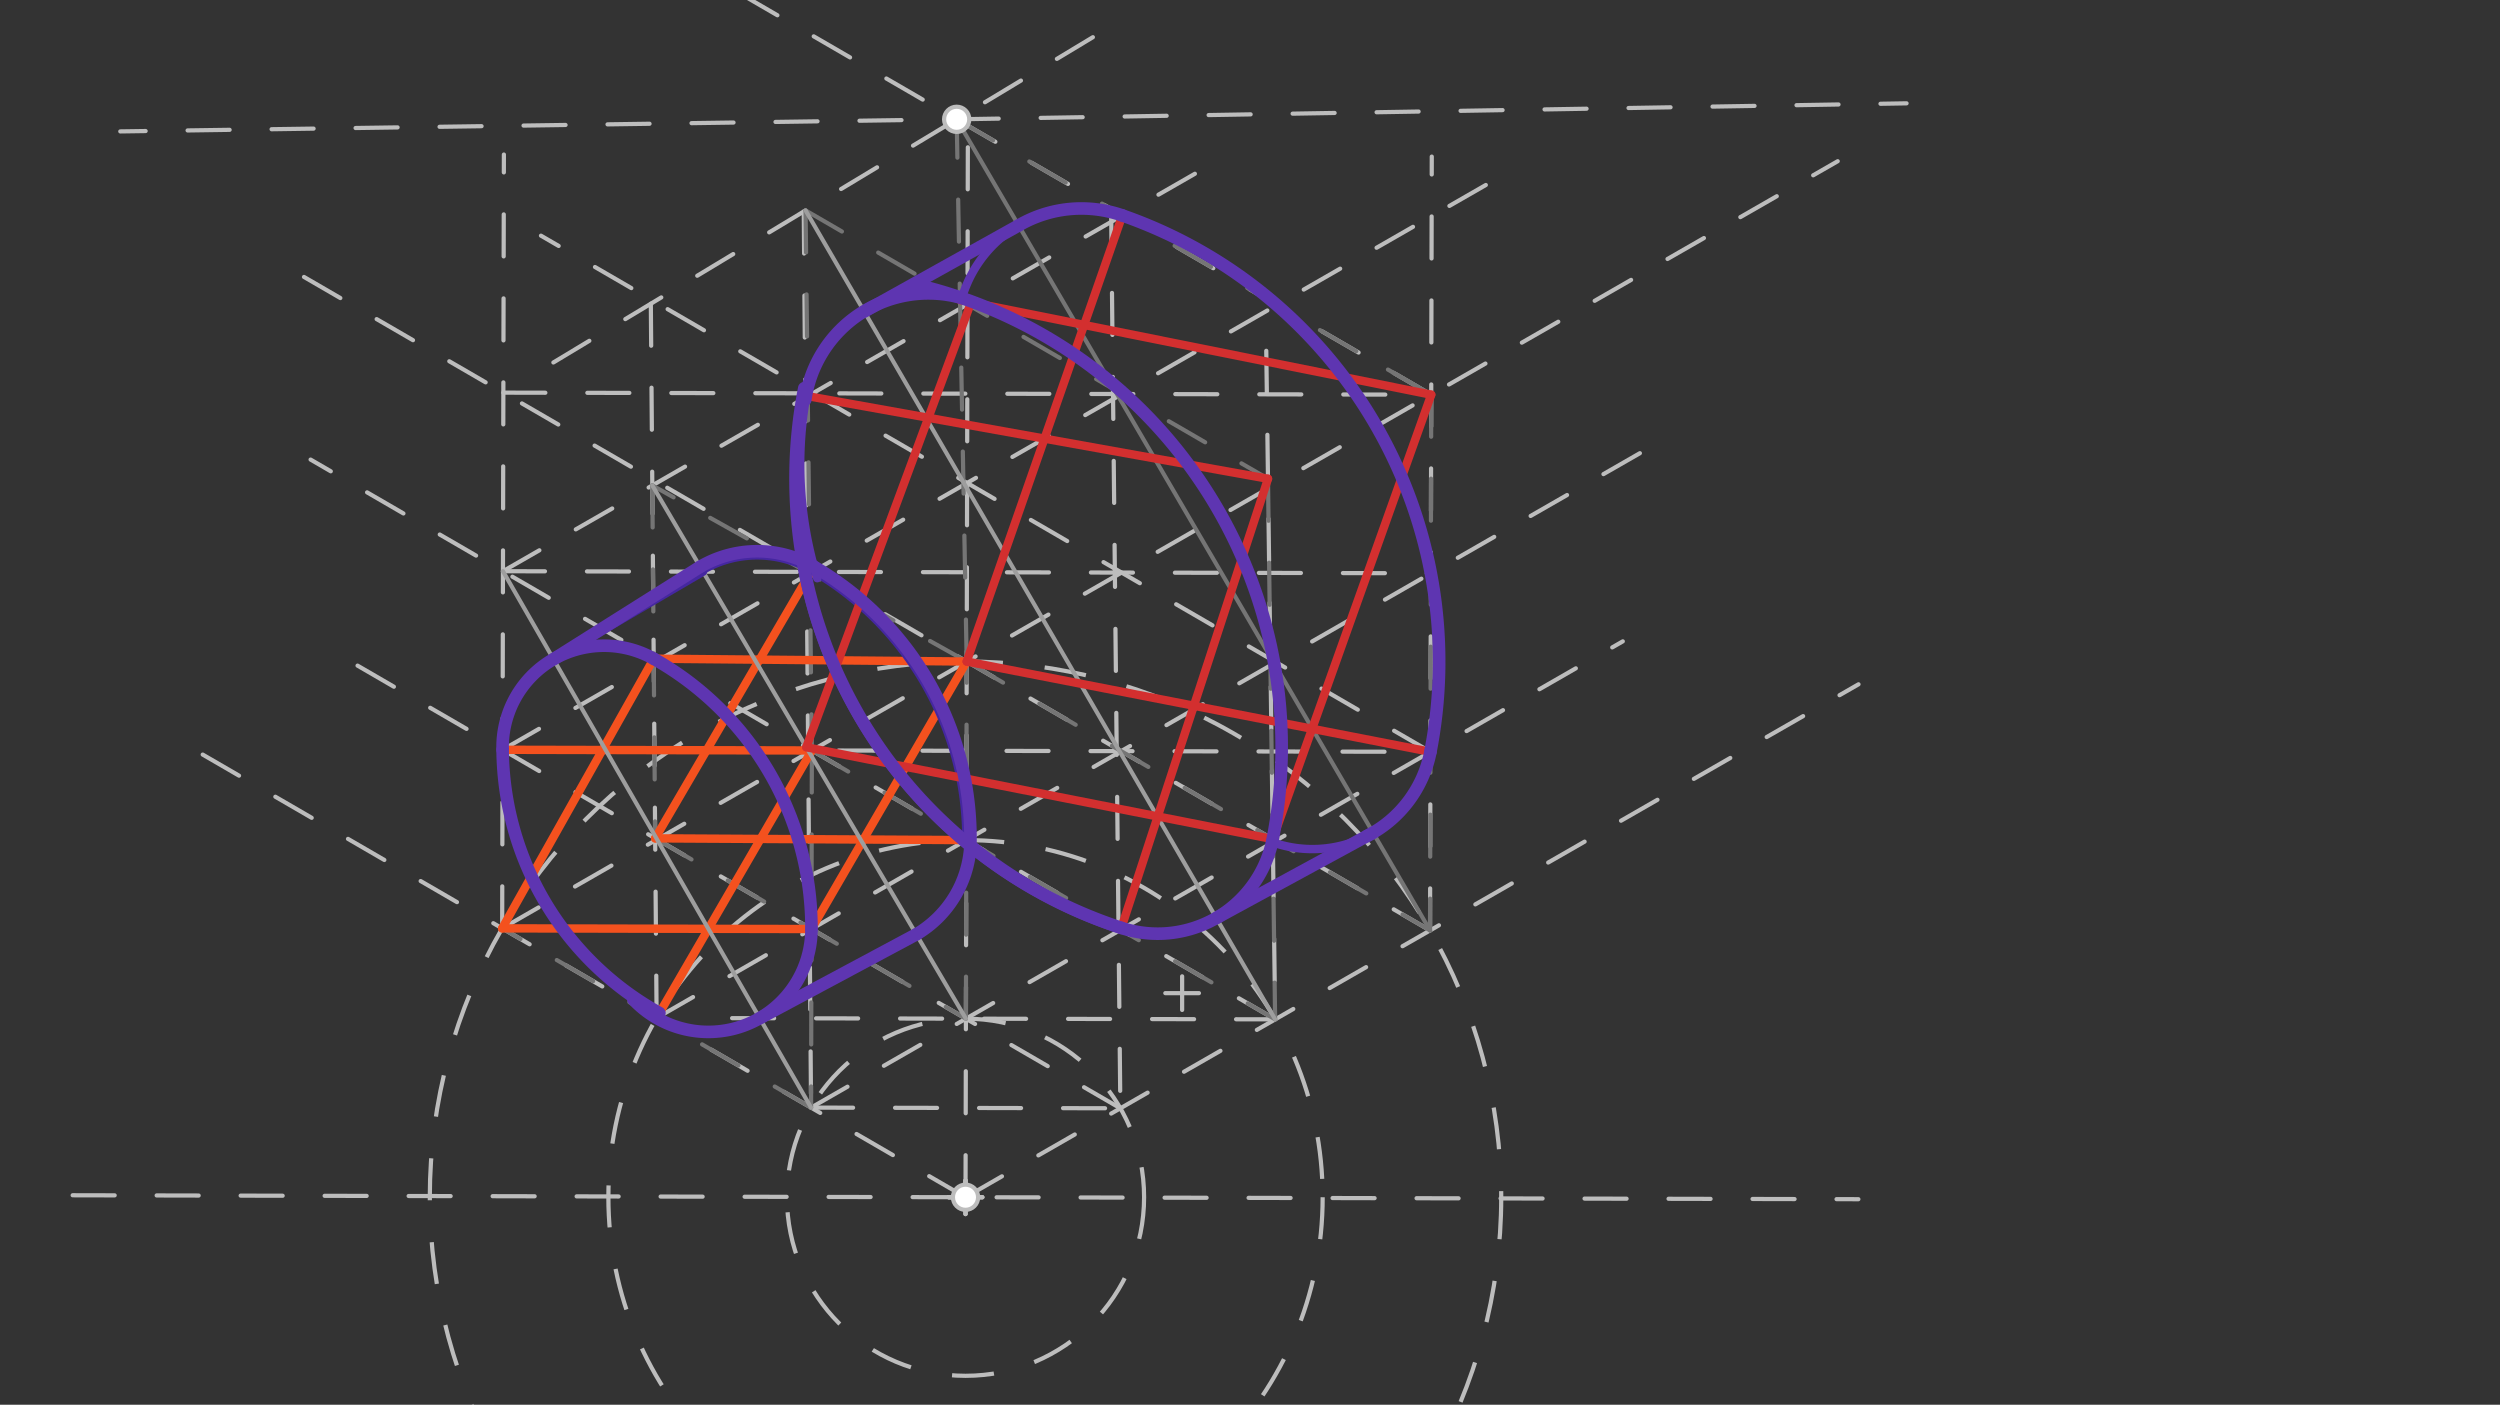 <svg xmlns="http://www.w3.org/2000/svg" class="svg--1it" height="100%" preserveAspectRatio="xMidYMid meet" viewBox="0 0 595.276 334.488" width="100%"><rect x="0" y="0" width="595.276" height="334.488" fill="#333333" stroke="none"/><defs><marker id="marker-arrow" markerHeight="16" markerUnits="userSpaceOnUse" markerWidth="24" orient="auto-start-reverse" refX="24" refY="4" viewBox="0 0 24 8"><path d="M 0 0 L 24 4 L 0 8 z" stroke="inherit"></path></marker></defs><g class="aux-layer--1FB"><g class="element--2qn"><line stroke="#BDBDBD" stroke-dasharray="10" stroke-linecap="round" stroke-width="1" x1="17.302" x2="442.498" y1="284.604" y2="285.545"></line></g><g class="element--2qn"><g class="center--1s5"><line x1="225.9" y1="285.075" x2="233.9" y2="285.075" stroke="#BDBDBD" stroke-width="1" stroke-linecap="round"></line><line x1="229.9" y1="281.075" x2="229.9" y2="289.075" stroke="#BDBDBD" stroke-width="1" stroke-linecap="round"></line><circle class="hit--230" cx="229.9" cy="285.075" r="4" stroke="none" fill="transparent"></circle></g><circle cx="229.9" cy="285.075" fill="none" r="42.52" stroke="#BDBDBD" stroke-dasharray="10" stroke-width="1"></circle></g><g class="element--2qn"><g class="center--1s5"><line x1="277.478" y1="236.477" x2="285.478" y2="236.477" stroke="#BDBDBD" stroke-width="1" stroke-linecap="round"></line><line x1="281.478" y1="232.477" x2="281.478" y2="240.477" stroke="#BDBDBD" stroke-width="1" stroke-linecap="round"></line><circle class="hit--230" cx="281.478" cy="236.477" r="4" stroke="none" fill="transparent"></circle></g><circle cx="281.478" cy="236.477" fill="none" r="481.603" stroke="#BDBDBD" stroke-dasharray="10" stroke-width="1"></circle></g><g class="element--2qn"><g class="center--1s5"><line x1="225.9" y1="285.075" x2="233.9" y2="285.075" stroke="#BDBDBD" stroke-width="1" stroke-linecap="round"></line><line x1="229.9" y1="281.075" x2="229.9" y2="289.075" stroke="#BDBDBD" stroke-width="1" stroke-linecap="round"></line><circle class="hit--230" cx="229.9" cy="285.075" r="4" stroke="none" fill="transparent"></circle></g><circle cx="229.9" cy="285.075" fill="none" r="85.039" stroke="#BDBDBD" stroke-dasharray="10" stroke-width="1"></circle></g><g class="element--2qn"><g class="center--1s5"><line x1="225.9" y1="285.075" x2="233.9" y2="285.075" stroke="#BDBDBD" stroke-width="1" stroke-linecap="round"></line><line x1="229.9" y1="281.075" x2="229.9" y2="289.075" stroke="#BDBDBD" stroke-width="1" stroke-linecap="round"></line><circle class="hit--230" cx="229.9" cy="285.075" r="4" stroke="none" fill="transparent"></circle></g><circle cx="229.9" cy="285.075" fill="none" r="127.559" stroke="#BDBDBD" stroke-dasharray="10" stroke-width="1"></circle></g><g class="element--2qn"><line stroke="#BDBDBD" stroke-dasharray="10" stroke-linecap="round" stroke-width="1" x1="229.9" x2="230.464" y1="285.075" y2="29.957"></line></g><g class="element--2qn"><line stroke="#BDBDBD" stroke-dasharray="10" stroke-linecap="round" stroke-width="1" x1="229.9" x2="442.53" y1="285.075" y2="162.939"></line></g><g class="element--2qn"><line stroke="#BDBDBD" stroke-dasharray="10" stroke-linecap="round" stroke-width="1" x1="229.9" x2="45.345" y1="285.075" y2="177.977"></line></g><g class="element--2qn"><line stroke="#BDBDBD" stroke-dasharray="10" stroke-linecap="round" stroke-width="1" x1="119.572" x2="119.98" y1="221.051" y2="36.799"></line></g><g class="element--2qn"><line stroke="#BDBDBD" stroke-dasharray="10" stroke-linecap="round" stroke-width="1" x1="340.51" x2="340.918" y1="221.54" y2="37.288"></line></g><g class="element--2qn"><line stroke="#BDBDBD" stroke-dasharray="10" stroke-linecap="round" stroke-width="1" x1="119.572" x2="437.575" y1="221.051" y2="38.388"></line></g><g class="element--2qn"><line stroke="#BDBDBD" stroke-dasharray="10" stroke-linecap="round" stroke-width="1" x1="340.51" x2="64.349" y1="221.54" y2="61.282"></line></g><g class="element--2qn"><line stroke="#BDBDBD" stroke-dasharray="10" stroke-linecap="round" stroke-width="1" x1="119.854" x2="340.792" y1="93.492" y2="93.981"></line></g><g class="element--2qn"><line stroke="#BDBDBD" stroke-dasharray="10" stroke-linecap="round" stroke-width="1" x1="131.766" x2="265.232" y1="86.31" y2="5.837"></line></g><g class="element--2qn"><line stroke="#BDBDBD" stroke-dasharray="10" stroke-linecap="round" stroke-width="1" x1="340.792" x2="175.49" y1="93.981" y2="-1.945"></line></g><g class="element--2qn"><line stroke="#BDBDBD" stroke-dasharray="10" stroke-linecap="round" stroke-width="1" x1="227.796" x2="453.969" y1="28.409" y2="24.604"></line></g><g class="element--2qn"><line stroke="#BDBDBD" stroke-dasharray="10" stroke-linecap="round" stroke-width="1" x1="214.654" x2="28.645" y1="28.599" y2="31.29"></line></g><g class="element--2qn"><line stroke="#BDBDBD" stroke-dasharray="10" stroke-linecap="round" stroke-width="1" x1="154.97" x2="156.348" y1="72.319" y2="242.392"></line></g><g class="element--2qn"><line stroke="#BDBDBD" stroke-dasharray="10" stroke-linecap="round" stroke-width="1" x1="191.383" x2="193.124" y1="50.364" y2="263.733"></line></g><g class="element--2qn"><line stroke="#BDBDBD" stroke-dasharray="10" stroke-linecap="round" stroke-width="1" x1="264.572" x2="266.77" y1="49.75" y2="263.896"></line></g><g class="element--2qn"><line stroke="#BDBDBD" stroke-dasharray="10" stroke-linecap="round" stroke-width="1" x1="301.514" x2="303.64" y1="83.53" y2="242.718"></line></g><g class="element--2qn"><line stroke="#BDBDBD" stroke-dasharray="10" stroke-linecap="round" stroke-width="1" x1="174.322" x2="303.64" y1="242.432" y2="242.718"></line></g><g class="element--2qn"><line stroke="#BDBDBD" stroke-dasharray="10" stroke-linecap="round" stroke-width="1" x1="193.124" x2="266.77" y1="263.733" y2="263.896"></line></g><g class="element--2qn"><line stroke="#BDBDBD" stroke-dasharray="10" stroke-linecap="round" stroke-width="1" x1="193.124" x2="386.401" y1="263.733" y2="152.714"></line></g><g class="element--2qn"><line stroke="#BDBDBD" stroke-dasharray="10" stroke-linecap="round" stroke-width="1" x1="156.348" x2="397.686" y1="242.392" y2="103.766"></line></g><g class="element--2qn"><line stroke="#BDBDBD" stroke-dasharray="10" stroke-linecap="round" stroke-width="1" x1="266.77" x2="76.977" y1="263.896" y2="153.759"></line></g><g class="element--2qn"><line stroke="#BDBDBD" stroke-dasharray="10" stroke-linecap="round" stroke-width="1" x1="303.64" x2="73.958" y1="242.718" y2="109.432"></line></g><g class="element--2qn"><line stroke="#BDBDBD" stroke-dasharray="10" stroke-linecap="round" stroke-width="1" x1="119.666" x2="340.604" y1="178.531" y2="179.02"></line></g><g class="element--2qn"><line stroke="#BDBDBD" stroke-dasharray="10" stroke-linecap="round" stroke-width="1" x1="119.76" x2="340.698" y1="136.012" y2="136.5"></line></g><g class="element--2qn"><line stroke="#BDBDBD" stroke-dasharray="10" stroke-linecap="round" stroke-width="1" x1="119.666" x2="357.204" y1="178.531" y2="42.088"></line></g><g class="element--2qn"><line stroke="#BDBDBD" stroke-dasharray="10" stroke-linecap="round" stroke-width="1" x1="340.604" x2="128.812" y1="179.02" y2="56.116"></line></g><g class="element--2qn"><line stroke="#BDBDBD" stroke-dasharray="10" stroke-linecap="round" stroke-width="1" x1="119.76" x2="290.389" y1="136.012" y2="38.002"></line></g><g class="element--2qn"><line stroke="#757575" stroke-dasharray="10" stroke-linecap="round" stroke-width="1" x1="193.312" x2="193.124" y1="178.694" y2="263.733"></line></g><g class="element--2qn"><line stroke="#757575" stroke-dasharray="10" stroke-linecap="round" stroke-width="1" x1="193.124" x2="119.572" y1="263.733" y2="221.051"></line></g><g class="element--2qn"><line stroke="#757575" stroke-dasharray="10" stroke-linecap="round" stroke-width="1" x1="155.321" x2="156.002" y1="115.585" y2="199.617"></line></g><g class="element--2qn"><line stroke="#757575" stroke-dasharray="10" stroke-linecap="round" stroke-width="1" x1="156.002" x2="229.994" y1="199.617" y2="242.555"></line></g><g class="element--2qn"><line stroke="#757575" stroke-dasharray="10" stroke-linecap="round" stroke-width="1" x1="229.994" x2="230.182" y1="242.555" y2="157.516"></line></g><g class="element--2qn"><line stroke="#757575" stroke-dasharray="10" stroke-linecap="round" stroke-width="1" x1="230.182" x2="155.321" y1="157.516" y2="115.585"></line></g><g class="element--2qn"><line stroke="#757575" stroke-dasharray="10" stroke-linecap="round" stroke-width="1" x1="230.182" x2="227.796" y1="157.516" y2="28.409"></line></g><g class="element--2qn"><line stroke="#757575" stroke-dasharray="10" stroke-linecap="round" stroke-width="1" x1="230.182" x2="340.51" y1="157.516" y2="221.54"></line></g><g class="element--2qn"><line stroke="#757575" stroke-dasharray="10" stroke-linecap="round" stroke-width="1" x1="191.816" x2="193.312" y1="50.103" y2="178.694"></line></g><g class="element--2qn"><line stroke="#757575" stroke-dasharray="10" stroke-linecap="round" stroke-width="1" x1="193.312" x2="303.64" y1="178.694" y2="242.718"></line></g><g class="element--2qn"><line stroke="#757575" stroke-dasharray="10" stroke-linecap="round" stroke-width="1" x1="191.816" x2="301.921" y1="50.103" y2="113.998"></line></g><g class="element--2qn"><line stroke="#757575" stroke-dasharray="10" stroke-linecap="round" stroke-width="1" x1="301.921" x2="303.62" y1="113.998" y2="242.706"></line></g><g class="element--2qn"><line stroke="#757575" stroke-dasharray="10" stroke-linecap="round" stroke-width="1" x1="227.796" x2="340.792" y1="28.409" y2="93.981"></line></g><g class="element--2qn"><line stroke="#757575" stroke-dasharray="10" stroke-linecap="round" stroke-width="1" x1="330.486" x2="340.792" y1="88" y2="93.981"></line></g><g class="element--2qn"><line stroke="#757575" stroke-dasharray="10" stroke-linecap="round" stroke-width="1" x1="340.792" x2="340.51" y1="93.981" y2="221.54"></line></g><g class="element--2qn"><line stroke="#757575" stroke-dasharray="none" stroke-linecap="round" stroke-width="1" x1="227.796" x2="340.51" y1="28.409" y2="221.54"></line></g><g class="element--2qn"><circle cx="229.9" cy="285.075" r="3" stroke="#BDBDBD" stroke-width="1" fill="#ffffff"></circle>}</g><g class="element--2qn"><circle cx="227.796" cy="28.409" r="3" stroke="#BDBDBD" stroke-width="1" fill="#ffffff"></circle>}</g></g><g class="main-layer--3Vd"><g class="element--2qn"><line stroke="#F4511E" stroke-dasharray="none" stroke-linecap="round" stroke-width="2" x1="193.312" x2="119.666" y1="178.694" y2="178.531"></line></g><g class="element--2qn"><line stroke="#F4511E" stroke-dasharray="none" stroke-linecap="round" stroke-width="2" x1="193.312" x2="156.348" y1="178.694" y2="242.392"></line></g><g class="element--2qn"><line stroke="#F4511E" stroke-dasharray="none" stroke-linecap="round" stroke-width="2" x1="119.572" x2="155.655" y1="221.051" y2="156.842"></line></g><g class="element--2qn"><line stroke="#F4511E" stroke-dasharray="none" stroke-linecap="round" stroke-width="2" x1="119.572" x2="193.218" y1="221.051" y2="221.214"></line></g><g class="element--2qn"><line stroke="#F4511E" stroke-dasharray="none" stroke-linecap="round" stroke-width="2" x1="230.182" x2="155.655" y1="157.516" y2="156.842"></line></g><g class="element--2qn"><line stroke="#F4511E" stroke-dasharray="none" stroke-linecap="round" stroke-width="2" x1="230.182" x2="193.218" y1="157.516" y2="221.214"></line></g><g class="element--2qn"><line stroke="#F4511E" stroke-dasharray="none" stroke-linecap="round" stroke-width="2" x1="156.002" x2="192.822" y1="199.617" y2="136.59"></line></g><g class="element--2qn"><line stroke="#F4511E" stroke-dasharray="none" stroke-linecap="round" stroke-width="2" x1="156.002" x2="230.088" y1="199.617" y2="200.035"></line></g><g class="element--2qn"><line stroke="#9E9E9E" stroke-dasharray="none" stroke-linecap="round" stroke-width="1" x1="119.76" x2="193.124" y1="136.012" y2="263.733"></line></g><g class="element--2qn"><line stroke="#9E9E9E" stroke-dasharray="none" stroke-linecap="round" stroke-width="1" x1="229.994" x2="155.321" y1="242.555" y2="115.585"></line></g><g class="element--2qn"><line stroke="#9E9E9E" stroke-dasharray="none" stroke-linecap="round" stroke-width="1" x1="191.816" x2="303.62" y1="50.103" y2="242.706"></line></g><g class="element--2qn"><path d="M 193.218 221.214 A 73.646 73.646 0 0 0 155.652 156.848" fill="none" stroke="#4527A0" stroke-dasharray="none" stroke-linecap="round" stroke-width="2"></path></g><g class="element--2qn"><path d="M 155.64 156.841 A 24.149 24.149 0 0 0 119.68 178.531" fill="none" stroke="#4527A0" stroke-dasharray="none" stroke-linecap="round" stroke-width="2"></path></g><g class="element--2qn"><path d="M 193.218 221.214 A 24.549 24.549 0 0 1 156.348 242.392" fill="none" stroke="#4527A0" stroke-dasharray="none" stroke-linecap="round" stroke-width="2"></path></g><g class="element--2qn"><line stroke="#4527A0" stroke-dasharray="none" stroke-linecap="round" stroke-width="2" x1="131.793" x2="167.396" y1="156.96" y2="136.117"></line></g><g class="element--2qn"><line stroke="#4527A0" stroke-dasharray="none" stroke-linecap="round" stroke-width="2" x1="180.897" x2="218.185" y1="242.446" y2="222.477"></line></g><g class="element--2qn"><path d="M 230.088 200.035 A 73.793 73.793 0 0 0 193.292 135.769" fill="none" stroke="#4527A0" stroke-dasharray="none" stroke-linecap="round" stroke-width="2"></path></g><g class="element--2qn"><path d="M 193.699 136.007 A 25.794 25.794 0 0 0 167.214 135.808" fill="none" stroke="#4527A0" stroke-dasharray="none" stroke-linecap="round" stroke-width="2"></path></g><g class="element--2qn"><path d="M 218.185 222.477 A 26.2 26.2 0 0 0 231.103 200.041" fill="none" stroke="#4527A0" stroke-dasharray="none" stroke-linecap="round" stroke-width="2"></path></g><g class="element--2qn"><line stroke="#D32F2F" stroke-dasharray="none" stroke-linecap="round" stroke-width="2" x1="340.792" x2="303.054" y1="93.981" y2="199.803"></line></g><g class="element--2qn"><line stroke="#D32F2F" stroke-dasharray="none" stroke-linecap="round" stroke-width="2" x1="340.792" x2="228.592" y1="93.981" y2="71.444"></line></g><g class="element--2qn"><line stroke="#D32F2F" stroke-dasharray="none" stroke-linecap="round" stroke-width="2" x1="230.182" x2="267.24" y1="157.516" y2="51.298"></line></g><g class="element--2qn"><line stroke="#D32F2F" stroke-dasharray="none" stroke-linecap="round" stroke-width="2" x1="230.182" x2="340.604" y1="157.516" y2="179.02"></line></g><g class="element--2qn"><line stroke="#D32F2F" stroke-dasharray="none" stroke-linecap="round" stroke-width="2" x1="191.983" x2="231.241" y1="177.923" y2="71.977"></line></g><g class="element--2qn"><line stroke="#D32F2F" stroke-dasharray="none" stroke-linecap="round" stroke-width="2" x1="191.983" x2="303.054" y1="177.923" y2="199.803"></line></g><g class="element--2qn"><line stroke="#D32F2F" stroke-dasharray="none" stroke-linecap="round" stroke-width="2" x1="301.921" x2="266.864" y1="113.998" y2="221.377"></line></g><g class="element--2qn"><line stroke="#D32F2F" stroke-dasharray="none" stroke-linecap="round" stroke-width="2" x1="301.921" x2="192.33" y1="113.998" y2="94.327"></line></g><g class="element--2qn"><path d="M 266.864 221.377 A 112.957 112.957 0 0 1 191.23 136.508" fill="none" stroke="#5E35B1" stroke-dasharray="none" stroke-linecap="round" stroke-width="2"></path></g><g class="element--2qn"><path d="M 303.054 199.803 A 113.206 113.206 0 0 0 231.317 71.77" fill="none" stroke="#5E35B1" stroke-dasharray="none" stroke-linecap="round" stroke-width="2"></path></g><g class="element--2qn"><path d="M 303.054 199.803 A 27.911 27.911 0 0 1 267.006 220.942" fill="none" stroke="#5E35B1" stroke-dasharray="none" stroke-linecap="round" stroke-width="2"></path></g><g class="element--2qn"><path d="M 192.31 92.592 A 92.456 92.456 0 0 0 194.591 137.67" fill="none" stroke="#5E35B1" stroke-dasharray="none" stroke-linecap="round" stroke-width="2"></path></g><g class="element--2qn"><path d="M 231.317 71.77 A 29.553 29.553 0 0 0 192.31 92.592" fill="none" stroke="#5E35B1" stroke-dasharray="none" stroke-linecap="round" stroke-width="2"></path></g><g class="element--2qn"><path d="M 340.604 179.02 A 112.497 112.497 0 0 0 267.24 51.298" fill="none" stroke="#5E35B1" stroke-dasharray="none" stroke-linecap="round" stroke-width="2"></path></g><g class="element--2qn"><path d="M 340.604 179.02 A 28.631 28.631 0 0 1 302.808 200.487" fill="none" stroke="#5E35B1" stroke-dasharray="none" stroke-linecap="round" stroke-width="2"></path></g><g class="element--2qn"><path d="M 267.24 51.298 A 29.627 29.627 0 0 0 229.001 71.106" fill="none" stroke="#5E35B1" stroke-dasharray="none" stroke-linecap="round" stroke-width="2"></path></g><g class="element--2qn"><line stroke="#5E35B1" stroke-dasharray="none" stroke-linecap="round" stroke-width="3" x1="289.618" x2="326.933" y1="218.585" y2="198.275"></line></g><g class="element--2qn"><line stroke="#5E35B1" stroke-dasharray="none" stroke-linecap="round" stroke-width="3" x1="205.788" x2="242.547" y1="74.174" y2="53.684"></line></g><g class="element--2qn"><path d="M 340.604 179.02 A 112.497 112.497 0 0 0 267.24 51.298" fill="none" stroke="#5E35B1" stroke-dasharray="none" stroke-linecap="round" stroke-width="3"></path></g><g class="element--2qn"><path d="M 302.903 200.521 A 27.911 27.911 0 0 1 267.006 220.942" fill="none" stroke="#5E35B1" stroke-dasharray="none" stroke-linecap="round" stroke-width="3"></path></g><g class="element--2qn"><path d="M 302.903 200.521 A 113.199 113.199 0 0 0 219.385 68.091" fill="none" stroke="#5E35B1" stroke-dasharray="none" stroke-linecap="round" stroke-width="3"></path></g><g class="element--2qn"><path d="M 267.006 220.942 A 112.499 112.499 0 0 1 191.508 92.435" fill="none" stroke="#5E35B1" stroke-dasharray="none" stroke-linecap="round" stroke-width="3"></path></g><g class="element--2qn"><path d="M 229.043 70.962 A 29.619 29.619 0 0 0 191.744 95.183" fill="none" stroke="#5E35B1" stroke-dasharray="none" stroke-linecap="round" stroke-width="3"></path></g><g class="element--2qn"><path d="M 340.604 179.02 A 28.631 28.631 0 0 1 325.432 199.092" fill="none" stroke="#5E35B1" stroke-dasharray="none" stroke-linecap="round" stroke-width="3"></path></g><g class="element--2qn"><path d="M 267.24 51.298 A 29.627 29.627 0 0 0 242.547 53.684" fill="none" stroke="#5E35B1" stroke-dasharray="none" stroke-linecap="round" stroke-width="3"></path></g><g class="element--2qn"><path d="M 119.68 178.531 A 72.305 72.305 0 0 0 157.005 241.204" fill="none" stroke="#5E35B1" stroke-dasharray="none" stroke-linecap="round" stroke-width="3"></path></g><g class="element--2qn"><path d="M 193.218 221.214 A 73.646 73.646 0 0 0 155.64 156.841" fill="none" stroke="#5E35B1" stroke-dasharray="none" stroke-linecap="round" stroke-width="3"></path></g><g class="element--2qn"><path d="M 193.218 221.214 A 24.549 24.549 0 0 1 150.819 238.011" fill="none" stroke="#5E35B1" stroke-dasharray="none" stroke-linecap="round" stroke-width="3"></path></g><g class="element--2qn"><path d="M 119.68 178.531 A 24.149 24.149 0 0 1 155.64 156.841" fill="none" stroke="#5E35B1" stroke-dasharray="none" stroke-linecap="round" stroke-width="3"></path></g><g class="element--2qn"><path d="M 231.061 201.376 A 74.786 74.786 0 0 0 191.846 133.822" fill="none" stroke="#5E35B1" stroke-dasharray="none" stroke-linecap="round" stroke-width="3"></path></g><g class="element--2qn"><path d="M 193.793 134.912 A 26.782 26.782 0 0 0 166.713 134.956" fill="none" stroke="#5E35B1" stroke-dasharray="none" stroke-linecap="round" stroke-width="3"></path></g><g class="element--2qn"><path d="M 231.061 201.376 A 26.2 26.2 0 0 1 218.185 222.477" fill="none" stroke="#5E35B1" stroke-dasharray="none" stroke-linecap="round" stroke-width="3"></path></g><g class="element--2qn"><line stroke="#5E35B1" stroke-dasharray="none" stroke-linecap="round" stroke-width="3" x1="131.793" x2="166.713" y1="156.96" y2="134.956"></line></g><g class="element--2qn"><line stroke="#5E35B1" stroke-dasharray="none" stroke-linecap="round" stroke-width="3" x1="180.897" x2="218.185" y1="242.446" y2="222.477"></line></g></g><g class="snaps-layer--2PT"></g><g class="temp-layer--rAP"></g></svg>